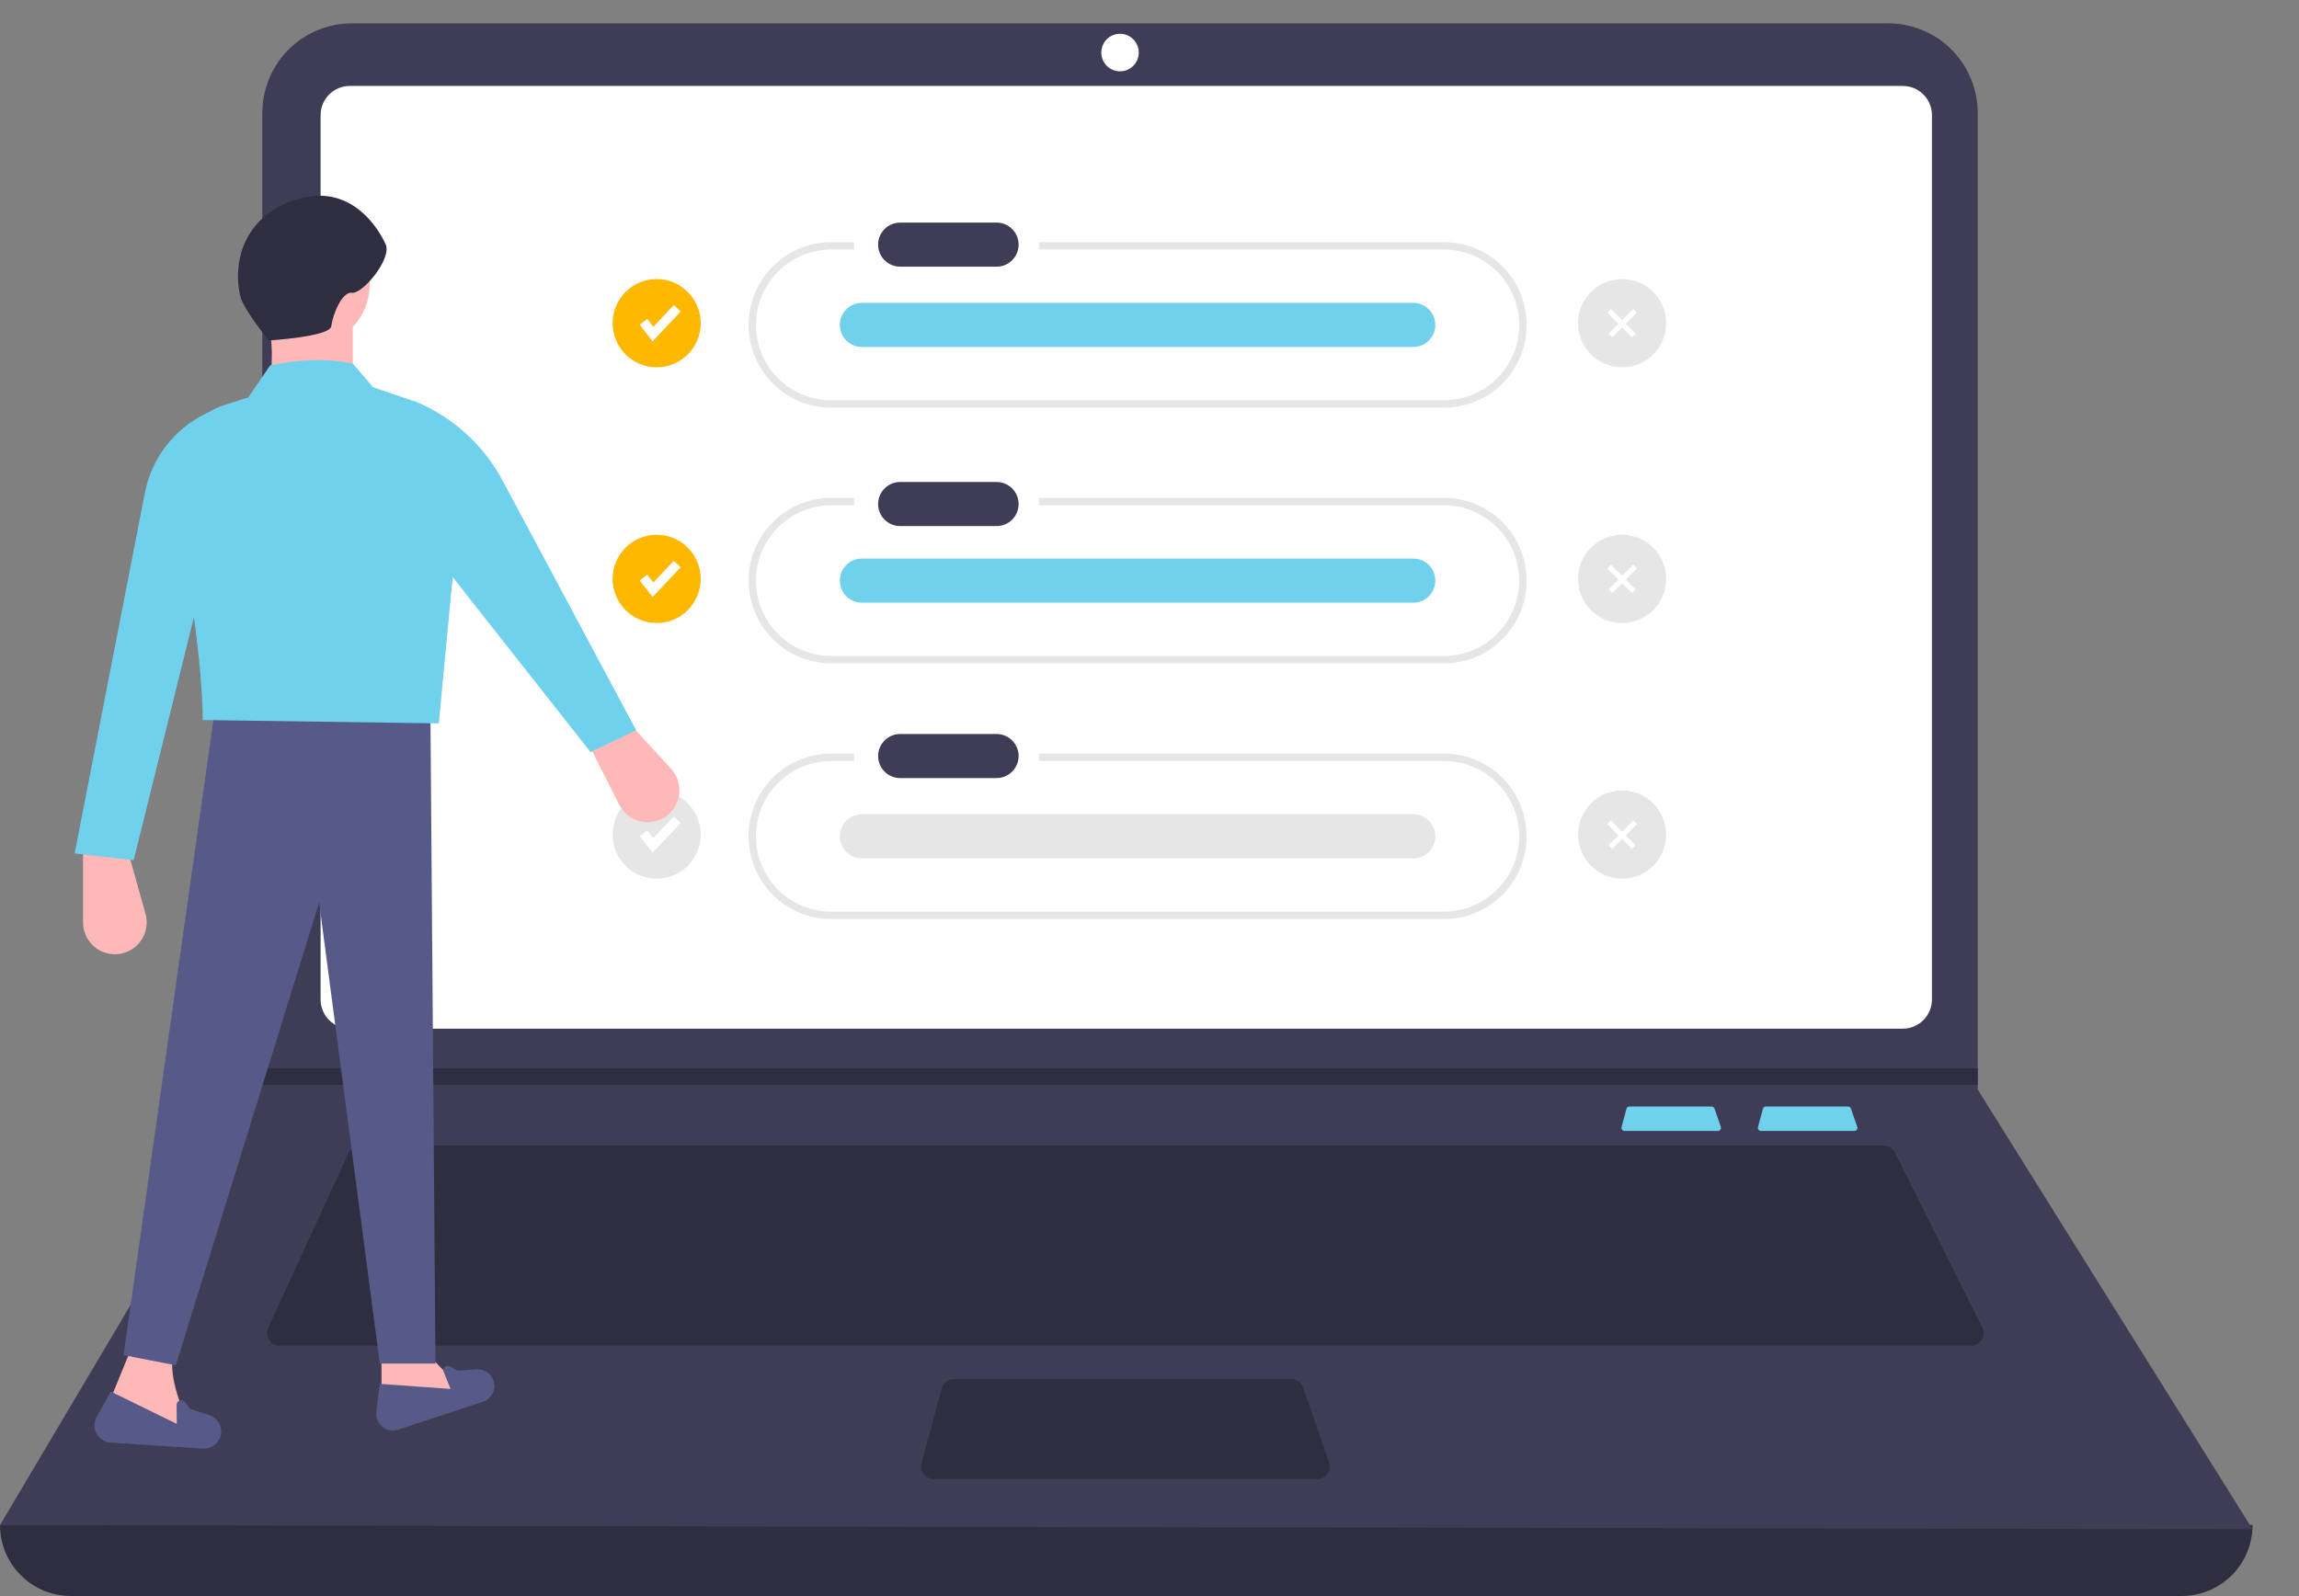 <svg width="553" height="384" viewBox="0 0 553 384" fill="none" xmlns="http://www.w3.org/2000/svg">
<rect x="0" y="0" width="553" height="384" fill="#808080" stroke="none"/>
<g clip-path="url(#clip0)">
<path d="M524.8 384H17.026C12.51 384 8.18 382.202 4.987 379.002C1.794 375.803 0 371.463 0 366.938C184.068 345.5 364.676 345.5 541.826 366.938C541.826 371.463 540.032 375.803 536.839 379.002C533.646 382.202 529.315 384 524.8 384Z" fill="#2F2E41"/>
<path d="M541.826 367.941L0 366.938L62.796 261.052L63.096 260.55V27.19C63.096 24.357 63.653 21.552 64.734 18.936C65.816 16.319 67.401 13.941 69.4 11.938C71.398 9.935 73.771 8.346 76.382 7.262C78.994 6.179 81.792 5.621 84.619 5.621H454.202C457.029 5.621 459.827 6.179 462.439 7.262C465.05 8.346 467.423 9.935 469.422 11.938C471.42 13.941 473.005 16.319 474.087 18.936C475.169 21.552 475.725 24.357 475.725 27.19V262.156L541.826 367.941Z" fill="#3F3D56"/>
<path d="M84.128 20.676C82.269 20.678 80.487 21.419 79.173 22.736C77.859 24.053 77.12 25.839 77.118 27.701V240.477C77.12 242.339 77.859 244.125 79.173 245.442C80.488 246.759 82.27 247.5 84.128 247.502H457.697C459.556 247.5 461.338 246.759 462.652 245.442C463.967 244.125 464.706 242.339 464.708 240.477V27.701C464.706 25.839 463.967 24.053 462.652 22.736C461.338 21.419 459.556 20.678 457.697 20.676H84.128Z" fill="white"/>
<path d="M86.583 275.605C86.009 275.606 85.447 275.772 84.963 276.082C84.48 276.393 84.094 276.835 83.854 277.358L64.504 319.512C64.294 319.97 64.201 320.475 64.236 320.978C64.271 321.482 64.432 321.969 64.704 322.394C64.975 322.819 65.35 323.169 65.792 323.412C66.234 323.654 66.73 323.781 67.234 323.781H474.139C474.651 323.781 475.155 323.65 475.602 323.4C476.05 323.15 476.426 322.789 476.695 322.353C476.964 321.916 477.117 321.418 477.14 320.905C477.163 320.392 477.055 319.882 476.826 319.423L455.794 277.27C455.546 276.769 455.163 276.347 454.688 276.053C454.213 275.759 453.665 275.604 453.107 275.606L86.583 275.605Z" fill="#2F2E41"/>
<path d="M269.411 17.163C271.9 17.163 273.917 15.141 273.917 12.646C273.917 10.152 271.9 8.13 269.411 8.13C266.921 8.13 264.904 10.152 264.904 12.646C264.904 15.141 266.921 17.163 269.411 17.163Z" fill="white"/>
<path d="M229.415 331.811C228.754 331.811 228.113 332.03 227.588 332.433C227.064 332.835 226.687 333.399 226.514 334.038L221.661 352.104C221.541 352.55 221.525 353.018 221.614 353.472C221.704 353.925 221.896 354.352 222.177 354.719C222.457 355.086 222.818 355.383 223.232 355.587C223.645 355.792 224.1 355.898 224.561 355.898H316.866C317.345 355.898 317.817 355.784 318.242 355.564C318.668 355.344 319.035 355.025 319.313 354.634C319.591 354.243 319.771 353.791 319.839 353.316C319.907 352.84 319.861 352.356 319.704 351.902L313.464 333.837C313.259 333.245 312.876 332.732 312.367 332.369C311.858 332.006 311.249 331.811 310.625 331.811L229.415 331.811Z" fill="#2F2E41"/>
<path d="M475.725 257.037V261.052H62.795L63.106 260.55V257.037H475.725Z" fill="#2F2E41"/>
<path d="M347.346 58.269H249.919V60.052H347.346C352.143 60.052 356.743 61.961 360.135 65.36C363.527 68.759 365.432 73.369 365.432 78.176C365.432 82.983 363.527 87.593 360.135 90.992C356.743 94.391 352.143 96.3 347.346 96.3H199.923C195.126 96.3 190.526 94.391 187.134 90.992C183.742 87.593 181.837 82.983 181.837 78.176C181.837 73.369 183.742 68.759 187.134 65.36C190.526 61.961 195.126 60.052 199.923 60.052H205.432V58.269H199.923C194.656 58.272 189.606 60.37 185.883 64.103C182.16 67.837 180.069 72.898 180.069 78.176C180.069 83.454 182.16 88.516 185.883 92.249C189.606 95.982 194.656 98.08 199.923 98.084H347.346C349.956 98.085 352.54 97.571 354.952 96.571C357.363 95.572 359.555 94.106 361.401 92.257C363.247 90.408 364.711 88.213 365.71 85.797C366.709 83.381 367.223 80.791 367.223 78.176C367.223 75.561 366.709 72.971 365.71 70.555C364.711 68.139 363.247 65.944 361.401 64.095C359.555 62.246 357.363 60.78 354.952 59.781C352.54 58.781 349.956 58.267 347.346 58.269V58.269Z" fill="#E6E6E6"/>
<path d="M347.346 119.793H249.919V121.576H347.346C352.141 121.579 356.738 123.49 360.128 126.889C363.517 130.287 365.421 134.896 365.421 139.7C365.421 144.505 363.517 149.114 360.128 152.512C356.738 155.911 352.141 157.822 347.346 157.825H199.923C195.126 157.825 190.526 155.915 187.134 152.516C183.742 149.117 181.837 144.507 181.837 139.7C181.837 134.894 183.742 130.284 187.134 126.885C190.526 123.486 195.126 121.576 199.923 121.576H205.432V119.793H199.923C194.656 119.796 189.606 121.895 185.883 125.628C182.16 129.361 180.069 134.423 180.069 139.7C180.069 144.978 182.16 150.04 185.883 153.773C189.606 157.506 194.656 159.605 199.923 159.608H347.346C349.956 159.609 352.54 159.096 354.952 158.096C357.363 157.096 359.555 155.63 361.401 153.781C363.247 151.933 364.711 149.737 365.71 147.321C366.709 144.905 367.223 142.316 367.223 139.7C367.223 137.085 366.709 134.496 365.71 132.079C364.711 129.663 363.247 127.468 361.401 125.62C359.555 123.771 357.363 122.305 354.952 121.305C352.54 120.305 349.956 119.791 347.346 119.793V119.793Z" fill="#E6E6E6"/>
<path d="M347.346 181.315H249.919V183.099H347.346C352.143 183.099 356.743 185.008 360.135 188.407C363.526 191.806 365.432 196.416 365.432 201.223C365.432 206.03 363.526 210.64 360.135 214.039C356.743 217.438 352.143 219.347 347.346 219.347H199.923C195.126 219.347 190.526 217.438 187.134 214.039C183.742 210.64 181.837 206.03 181.837 201.223C181.837 196.416 183.742 191.806 187.134 188.407C190.526 185.008 195.126 183.099 199.923 183.099H205.432V181.315H199.923C194.654 181.315 189.601 183.413 185.876 187.146C182.15 190.88 180.057 195.943 180.057 201.223C180.057 206.503 182.15 211.566 185.876 215.3C189.601 219.033 194.654 221.13 199.923 221.13H347.346C349.955 221.13 352.538 220.615 354.948 219.615C357.359 218.615 359.548 217.148 361.393 215.3C363.238 213.451 364.701 211.256 365.699 208.841C366.698 206.426 367.211 203.837 367.211 201.223C367.211 198.609 366.698 196.02 365.699 193.605C364.701 191.189 363.238 188.995 361.393 187.146C359.548 185.298 357.359 183.831 354.948 182.831C352.538 181.83 349.955 181.315 347.346 181.315V181.315Z" fill="#E6E6E6"/>
<path d="M216.429 53.557C215.04 53.58 213.717 54.148 212.743 55.14C211.769 56.132 211.223 57.468 211.223 58.859C211.223 60.251 211.769 61.586 212.743 62.578C213.717 63.57 215.04 64.138 216.429 64.161H239.638C240.333 64.172 241.023 64.046 241.67 63.791C242.316 63.535 242.906 63.154 243.405 62.67C243.904 62.185 244.303 61.607 244.58 60.968C244.856 60.33 245.004 59.642 245.016 58.946C245.027 58.25 244.902 57.558 244.646 56.911C244.391 56.263 244.011 55.672 243.528 55.172C243.044 54.671 242.468 54.271 241.83 53.994C241.193 53.717 240.507 53.569 239.812 53.557C239.754 53.556 239.696 53.556 239.638 53.557H216.429Z" fill="#3F3D56"/>
<path d="M216.429 115.972C215.04 115.995 213.717 116.564 212.743 117.555C211.769 118.547 211.223 119.883 211.223 121.274C211.223 122.666 211.769 124.001 212.743 124.993C213.717 125.985 215.04 126.553 216.429 126.576H239.638C241.042 126.599 242.396 126.063 243.405 125.085C244.413 124.107 244.993 122.767 245.016 121.361C245.039 119.955 244.504 118.597 243.528 117.587C242.552 116.576 241.215 115.996 239.812 115.972C239.754 115.971 239.696 115.971 239.638 115.972H216.429Z" fill="#3F3D56"/>
<path d="M216.429 176.604C215.041 176.627 213.717 177.196 212.743 178.187C211.77 179.179 211.224 180.515 211.224 181.906C211.224 183.297 211.77 184.633 212.743 185.625C213.717 186.616 215.041 187.185 216.429 187.208H239.639C241.042 187.231 242.396 186.694 243.405 185.716C244.413 184.739 244.993 183.399 245.016 181.993C245.039 180.587 244.504 179.229 243.528 178.219C242.552 177.208 241.215 176.627 239.812 176.604C239.754 176.603 239.696 176.603 239.639 176.604H216.429Z" fill="#3F3D56"/>
<path d="M207.223 72.875C205.835 72.897 204.511 73.466 203.537 74.458C202.563 75.45 202.018 76.785 202.018 78.177C202.018 79.568 202.563 80.903 203.537 81.895C204.511 82.887 205.835 83.456 207.223 83.478H339.872C340.567 83.49 341.257 83.364 341.903 83.108C342.55 82.852 343.139 82.471 343.639 81.987C344.138 81.503 344.537 80.925 344.814 80.286C345.09 79.647 345.238 78.96 345.25 78.264C345.261 77.567 345.135 76.876 344.88 76.228C344.625 75.58 344.245 74.99 343.761 74.489C343.278 73.989 342.701 73.589 342.064 73.312C341.426 73.035 340.741 72.886 340.046 72.875C339.988 72.874 339.93 72.874 339.872 72.875H207.223Z" fill="#70D1ED"/>
<path d="M207.223 134.398C205.835 134.421 204.511 134.989 203.537 135.981C202.564 136.973 202.018 138.309 202.018 139.7C202.018 141.091 202.564 142.427 203.537 143.419C204.511 144.41 205.835 144.979 207.223 145.002H339.872C340.567 145.013 341.257 144.887 341.903 144.631C342.55 144.376 343.139 143.995 343.639 143.51C344.138 143.026 344.537 142.448 344.814 141.809C345.09 141.17 345.238 140.483 345.25 139.787C345.261 139.091 345.135 138.399 344.88 137.751C344.625 137.104 344.245 136.513 343.761 136.013C343.278 135.512 342.701 135.112 342.064 134.835C341.426 134.558 340.741 134.41 340.046 134.398C339.988 134.397 339.93 134.397 339.872 134.398H207.223Z" fill="#70D1ED"/>
<path d="M207.223 195.923C205.835 195.945 204.511 196.514 203.537 197.506C202.564 198.497 202.018 199.833 202.018 201.224C202.018 202.616 202.564 203.951 203.537 204.943C204.511 205.935 205.835 206.503 207.223 206.526H339.872C340.567 206.538 341.257 206.412 341.903 206.156C342.55 205.9 343.139 205.519 343.639 205.035C344.138 204.551 344.537 203.973 344.814 203.334C345.09 202.695 345.238 202.008 345.25 201.311C345.261 200.615 345.135 199.923 344.88 199.276C344.625 198.628 344.245 198.037 343.761 197.537C343.278 197.037 342.701 196.636 342.064 196.359C341.426 196.083 340.741 195.934 340.046 195.923C339.988 195.922 339.93 195.922 339.872 195.923H207.223Z" fill="#E6E6E6"/>
<path d="M157.956 88.376C163.807 88.376 168.55 83.623 168.55 77.759C168.55 71.895 163.807 67.142 157.956 67.142C152.104 67.142 147.361 71.895 147.361 77.759C147.361 83.623 152.104 88.376 157.956 88.376Z" fill="#FFB800"/>
<path d="M156.973 82.121L153.886 78.144L155.681 76.745L157.143 78.628L162.08 73.405L163.731 74.973L156.973 82.121Z" fill="white"/>
<path d="M157.956 149.9C163.807 149.9 168.55 145.146 168.55 139.282C168.55 133.419 163.807 128.665 157.956 128.665C152.104 128.665 147.361 133.419 147.361 139.282C147.361 145.146 152.104 149.9 157.956 149.9Z" fill="#FFB800"/>
<path d="M156.973 143.644L153.886 139.668L155.681 138.268L157.143 140.151L162.08 134.929L163.731 136.496L156.973 143.644Z" fill="white"/>
<path d="M157.956 211.423C163.807 211.423 168.55 206.67 168.55 200.806C168.55 194.942 163.807 190.188 157.956 190.188C152.104 190.188 147.361 194.942 147.361 200.806C147.361 206.67 152.104 211.423 157.956 211.423Z" fill="#E6E6E6"/>
<path d="M390.18 88.376C396.032 88.376 400.775 83.623 400.775 77.759C400.775 71.895 396.032 67.142 390.18 67.142C384.329 67.142 379.586 71.895 379.586 77.759C379.586 83.623 384.329 88.376 390.18 88.376Z" fill="#E6E6E6"/>
<path d="M390.18 149.9C396.032 149.9 400.775 145.146 400.775 139.282C400.775 133.419 396.032 128.665 390.18 128.665C384.329 128.665 379.586 133.419 379.586 139.282C379.586 145.146 384.329 149.9 390.18 149.9Z" fill="#E6E6E6"/>
<path d="M390.18 211.423C396.032 211.423 400.775 206.67 400.775 200.806C400.775 194.942 396.032 190.188 390.18 190.188C384.329 190.188 379.586 194.942 379.586 200.806C379.586 206.67 384.329 211.423 390.18 211.423Z" fill="#E6E6E6"/>
<path d="M156.973 205.168L153.886 201.191L155.681 199.792L157.143 201.675L162.08 196.452L163.731 198.019L156.973 205.168Z" fill="white"/>
<path d="M387.503 74.348L386.622 75.231L392.546 81.168L393.428 80.285L387.503 74.348Z" fill="white"/>
<path d="M392.858 74.348L386.934 80.285L387.815 81.169L393.74 75.232L392.858 74.348Z" fill="white"/>
<path d="M387.503 135.871L386.622 136.755L392.546 142.692L393.428 141.808L387.503 135.871Z" fill="white"/>
<path d="M392.858 135.872L386.934 141.809L387.815 142.692L393.74 136.755L392.858 135.872Z" fill="white"/>
<path d="M387.503 197.396L386.622 198.279L392.546 204.216L393.428 203.333L387.503 197.396Z" fill="white"/>
<path d="M392.858 197.396L386.934 203.333L387.815 204.217L393.74 198.28L392.858 197.396Z" fill="white"/>
<path d="M159.994 196.553C160.917 195.941 161.696 195.136 162.278 194.193C162.86 193.25 163.232 192.192 163.366 191.091C163.501 189.991 163.396 188.874 163.058 187.818C162.72 186.762 162.158 185.793 161.41 184.976L151.239 173.865L141.47 178.822L148.947 193.622C149.435 194.587 150.121 195.437 150.959 196.118C151.798 196.798 152.771 197.293 153.815 197.57C154.858 197.847 155.948 197.899 157.013 197.724C158.078 197.548 159.094 197.149 159.994 196.553V196.553Z" fill="#FFB8B8"/>
<path d="M28.517 229.548C29.616 229.42 30.674 229.055 31.618 228.477C32.563 227.9 33.371 227.124 33.987 226.203C34.603 225.282 35.013 224.238 35.188 223.143C35.362 222.048 35.298 220.929 34.999 219.861L30.933 205.345H19.983V221.933C19.983 223.015 20.211 224.084 20.653 225.071C21.094 226.058 21.739 226.94 22.545 227.659C23.351 228.378 24.3 228.918 25.329 229.244C26.358 229.57 27.445 229.673 28.517 229.548V229.548Z" fill="#FFB8B8"/>
<path d="M91.766 339.058L112.451 335.807L103.934 326.865H91.766V339.058Z" fill="#FFB8B8"/>
<path d="M25.255 339.871L46.749 345.561C42.791 337.331 40.352 330.049 41.883 325.24L31.744 324.021L25.255 339.871Z" fill="#FFB8B8"/>
<path d="M29.716 326.052L42.288 328.491L76.761 217.131L91.361 328.084H104.745L103.528 171.205H51.616L29.716 326.052Z" fill="#575A88"/>
<path d="M95.726 343.993L116.186 337.249C116.729 337.07 117.227 336.776 117.646 336.387C118.065 335.998 118.396 335.523 118.616 334.994C118.835 334.466 118.939 333.896 118.919 333.323C118.899 332.751 118.757 332.19 118.501 331.678V331.678C118.15 330.974 117.6 330.391 116.919 330C116.238 329.61 115.457 329.43 114.674 329.483L110.033 329.797L108.214 328.771C108.023 328.663 107.802 328.617 107.584 328.641C107.365 328.664 107.159 328.755 106.994 328.901C106.83 329.047 106.715 329.241 106.665 329.455C106.615 329.67 106.633 329.895 106.717 330.099L108.394 334.181L91.361 332.961L90.52 339.699C90.437 340.368 90.524 341.047 90.773 341.674C91.022 342.3 91.424 342.854 91.944 343.282C92.463 343.711 93.083 344 93.744 344.125C94.405 344.249 95.087 344.204 95.726 343.993V343.993Z" fill="#575A88"/>
<path d="M26.576 347.093L48.816 348.539C49.406 348.577 49.998 348.487 50.55 348.276C51.102 348.065 51.603 347.737 52.018 347.315C52.432 346.892 52.751 346.385 52.953 345.828C53.155 345.271 53.234 344.677 53.186 344.087C53.121 343.276 52.817 342.502 52.314 341.864C51.811 341.225 51.13 340.75 50.359 340.498L45.782 339.003L44.432 337.315C44.289 337.137 44.095 337.008 43.876 336.945C43.657 336.883 43.425 336.891 43.21 336.967C42.996 337.043 42.811 337.185 42.68 337.372C42.55 337.559 42.481 337.781 42.483 338.009L42.519 342.577L26.638 334.813L23.234 340.956C22.896 341.566 22.717 342.252 22.715 342.95C22.712 343.647 22.886 344.334 23.219 344.947C23.553 345.559 24.035 346.077 24.622 346.453C25.209 346.828 25.881 347.048 26.576 347.093V347.093Z" fill="#575A88"/>
<path d="M73.922 83.418C82.209 83.418 88.928 76.686 88.928 68.38C88.928 60.075 82.209 53.343 73.922 53.343C65.635 53.343 58.916 60.075 58.916 68.38C58.916 76.686 65.635 83.418 73.922 83.418Z" fill="#FFB8B8"/>
<path d="M64.189 96.017H84.872V76.103H64.189C65.898 82.253 65.677 88.954 64.189 96.017Z" fill="#FFB8B8"/>
<path d="M48.777 173.238L105.556 174.051L111.233 113.938C111.233 110.017 110.008 106.193 107.728 103.005C105.449 99.817 102.231 97.424 98.525 96.163L89.739 93.173L84.872 87.483C78.728 86.152 72.042 86.475 65 87.889L59.727 95.611L54.05 97.427C50.191 98.661 46.838 101.119 44.495 104.429C42.152 107.74 40.947 111.724 41.06 115.781C45.285 137.649 48.57 157.972 48.777 173.238Z" fill="#70D1ED"/>
<path d="M17.955 205.345L32.149 206.971L48.372 141.537L49.994 99.269L49.515 99.501C45.76 101.322 42.48 103.993 39.934 107.305C37.389 110.616 35.647 114.476 34.849 118.579L17.955 205.345Z" fill="#70D1ED"/>
<path d="M142.056 180.96L153.006 175.676L120.888 115.617C116.224 106.895 108.641 100.099 99.472 96.424V96.424L105.556 134.628L142.056 180.96Z" fill="#70D1ED"/>
<path d="M64.647 81.915C64.647 81.915 79.362 81.04 79.68 78.49C79.999 75.939 82.147 70.121 84.692 70.44C87.237 70.759 94.291 62.257 92.78 58.829C91.27 55.401 84.14 42.782 69.584 48.598C55.028 54.414 56.696 69.001 58.206 72.429C59.717 75.856 64.647 81.915 64.647 81.915Z" fill="#2F2E41"/>
<path d="M424.757 266.234C424.596 266.235 424.439 266.288 424.312 266.386C424.184 266.484 424.092 266.621 424.05 266.777L422.868 271.176C422.839 271.285 422.835 271.399 422.857 271.509C422.879 271.62 422.926 271.724 422.994 271.813C423.062 271.902 423.15 271.975 423.251 272.024C423.352 272.074 423.462 272.1 423.575 272.1H446.052C446.169 272.1 446.284 272.072 446.387 272.019C446.491 271.965 446.58 271.887 446.648 271.792C446.716 271.697 446.76 271.587 446.776 271.471C446.793 271.355 446.781 271.237 446.743 271.127L445.224 266.728C445.174 266.584 445.081 266.459 444.957 266.37C444.833 266.282 444.684 266.234 444.532 266.234H424.757Z" fill="#70D1ED"/>
<path d="M391.937 266.234C391.776 266.235 391.62 266.288 391.492 266.386C391.364 266.484 391.273 266.621 391.231 266.777L390.049 271.176C390.019 271.285 390.016 271.399 390.037 271.509C390.059 271.62 390.106 271.724 390.174 271.813C390.243 271.902 390.331 271.975 390.431 272.024C390.532 272.074 390.643 272.1 390.755 272.1H413.232C413.349 272.1 413.464 272.072 413.568 272.019C413.671 271.965 413.761 271.887 413.828 271.792C413.896 271.697 413.94 271.587 413.957 271.471C413.973 271.355 413.962 271.237 413.924 271.127L412.404 266.728C412.354 266.584 412.261 266.459 412.137 266.37C412.013 266.282 411.865 266.234 411.713 266.234H391.937Z" fill="#70D1ED"/>
</g>
<defs>
<clipPath id="clip0">
<rect width="553" height="384" fill="white"/>
</clipPath>
</defs>
</svg>
